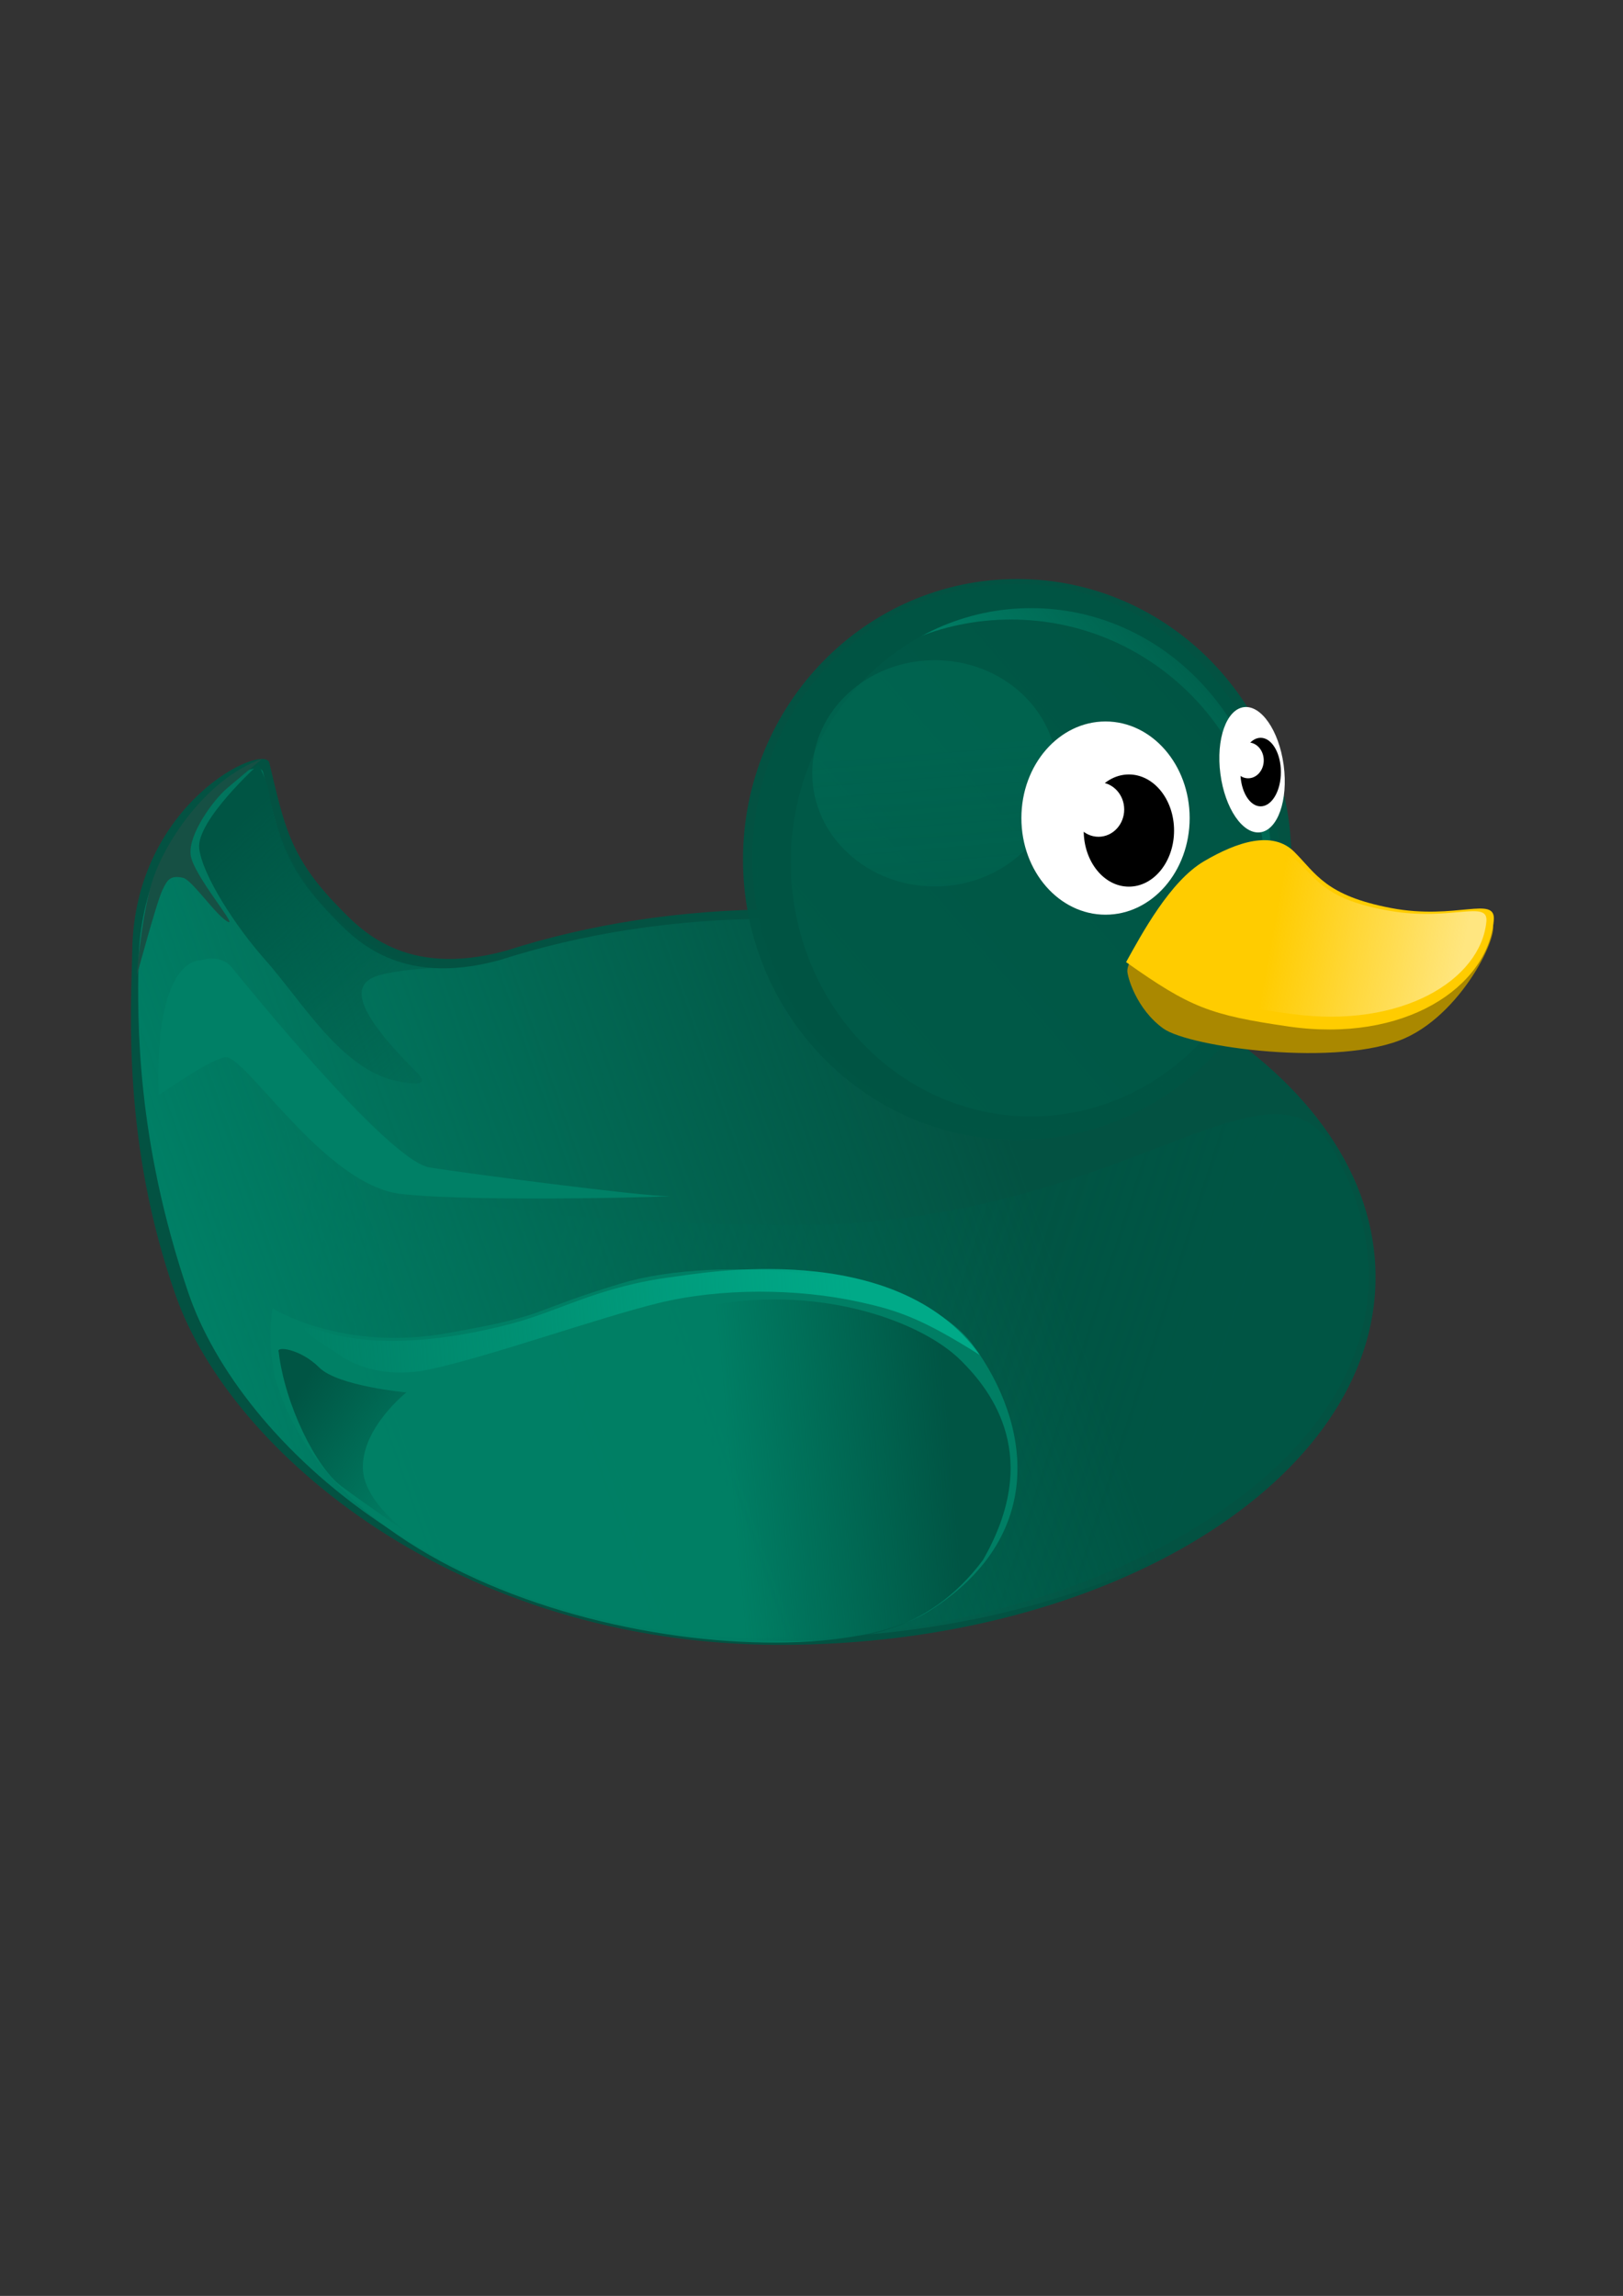 <svg xmlns="http://www.w3.org/2000/svg" xmlns:xlink="http://www.w3.org/1999/xlink" viewBox="0 0 744.09 1052.4"><rect x="0" y="0" width="744.09" height="1052.4" fill="#333333" stroke="none"/><defs><linearGradient id="a"><stop offset="0" stop-color="#ffe680"/><stop offset="1" stop-color="#ffe680" stop-opacity="0"/></linearGradient><linearGradient id="b" y2="462.36" gradientUnits="userSpaceOnUse" x2="-27.143" gradientTransform="translate(1.429)" y1="618.08" x1="455.71"><stop offset="0" stop-color="#054"/><stop offset="1" stop-color="#054" stop-opacity="0"/></linearGradient><linearGradient id="c" y2="533.79" gradientUnits="userSpaceOnUse" x2="340" gradientTransform="translate(-2.857 4.286)" y1="662.36" x1="-24.286"><stop offset="0" stop-color="#008066"/><stop offset="1" stop-color="#008066" stop-opacity="0"/></linearGradient><linearGradient id="e" y2="644.68" gradientUnits="userSpaceOnUse" x2="12.143" y1="623.54" x1="270.71"><stop offset="0" stop-color="#0a8"/><stop offset="1" stop-color="#0a8" stop-opacity="0"/></linearGradient><linearGradient id="d" y2="753.04" gradientUnits="userSpaceOnUse" x2="218.57" gradientTransform="translate(0 4)" y1="743.79" x1="321.43"><stop offset="0" stop-color="#054"/><stop offset="1" stop-color="#054" stop-opacity="0"/></linearGradient><linearGradient id="f" y2="541.65" gradientUnits="userSpaceOnUse" x2="111.43" y1="411.65" x1="-7.143"><stop offset="0" stop-color="#054"/><stop offset="1" stop-color="#054" stop-opacity="0"/></linearGradient><linearGradient id="g" y2="716.99" gradientUnits="userSpaceOnUse" x2="81.822" y1="673.55" x1="19.193"><stop offset="0" stop-color="#054"/><stop offset="1" stop-color="#054" stop-opacity="0"/></linearGradient><linearGradient id="h" y2="343.02" gradientUnits="userSpaceOnUse" x2="490.61" y1="529" x1="280.65"><stop offset="0" stop-color="#0a8"/><stop offset="1" stop-color="#0a8" stop-opacity="0"/></linearGradient><linearGradient id="i" y2="562.3" gradientUnits="userSpaceOnUse" x2="338.19" y1="379.5" x1="323.15"><stop offset="0" stop-color="#008066"/><stop offset="1" stop-color="#008066" stop-opacity=".01"/></linearGradient><linearGradient id="j" y2="469.61" xlink:href="#a" gradientUnits="userSpaceOnUse" x2="603.69" y1="485.17" x1="695.8"/></defs><path d="M614.18-394.16c-58.2 0-105.06 46.83-105.06 105.03v169.72c0 9.95 1.37 19.567 3.93 28.683v84.438h2351.6l.1-83.689c2.7-9.336 4.1-19.202 4.1-29.432v-169.72c0-58.2-46.8-105.03-105-105.03H614.25z" opacity=".298" fill="#0055d4"/><path d="M458.47 1100.9c-57 0-102.9 39-102.9 87.5v141.4c0 8.3 1.34 16.3 3.85 23.9v70.4h2303.3v-69.8c2.7-7.7 4.1-16 4.1-24.5v-141.4c0-48.5-45.9-87.5-102.9-87.5H458.52z" opacity=".298" fill="#00aad4"/><path d="M60.638 435.414c-.46 26.487-4.915 88.204 19.978 158.55 25.343 71.616 128.95 160.02 277.15 160.02 150.62 0 272.88-75.542 272.88-168.59 0-93.051-122.26-168.56-272.88-168.56-45.331 0-88.087 6.837-125.72 18.938-46.788 12.828-67.164-10.135-77.125-20.375-22.239-22.86-24.577-37.27-31.442-65.72-2.266-9.39-61.677 18.1-62.843 85.74z" fill-opacity=".937" fill="#054"/><path d="M-33.571 629.96c29.178 78.916 127.52 158.59 275.72 158.59 150.62 0 319.66-96.874 250.02-222.88-28.582-51.717-96.544 34.295-247.16 34.295-45.331 0-163.37-2.788-195.7-25.723-50.75-36.008-112.23-23.677-82.875 55.714z" fill="url(#b)" transform="translate(119.2 -38.386)"/><path d="M-55.705 479.52c-.46 26.487-1.173 80.839 22.835 151.41 23.571 69.286 120.38 158.59 268.58 158.59 150.62 0 272.88-68.399 272.88-161.45S386.33 459.51 235.71 459.51c-45.331 0-88.087 6.837-125.72 18.938-46.788 12.828-67.164-10.135-77.125-20.375-22.235-22.857-24.573-37.271-31.438-65.719-2.266-9.39-55.963 19.524-57.129 87.17z" fill="url(#c)" transform="translate(119.2 -38.386)"/><path d="M446.34 616.834c-25.75-35.49-117.26-41.91-161.43-28.57-44.57 13.46-31.42 14.28-79.996 22.86-48.571 8.57-80-11.43-80-11.43s-3.347 19.008 2.857 37.143c37.143 108.57 242.11 137.4 298.57 101.43 53.365-33.995 46.426-85.014 20-121.43z" fill-rule="evenodd" fill="#008066" fill-opacity=".937"/><path d="M331.43 753.51c-25.714 34.286-58.571 37.143-85.714 37.143s-67.143-4.286-87.143-10-71.804-15.21-71.429-31.429c.41-17.735 64.286-102.86 121.43-112.86 48.848-8.548 94.612 7.538 112.86 25.714 14.45 14.395 37.143 44.286 10 91.429z" fill-rule="evenodd" fill="url(#d)" transform="translate(119.2 -38.386)"/><path d="M120.21 347.804c-25.759 9.091-46.006 39.324-51.265 59.094-4.507 16.943-6.313 40.659-6.313 40.659s9.294-34.498 11.869-39.648c2.02-4.04 3.137-6.939 9.344-5.556 4.324.964 15.194 17.446 20.708 20.203 4.545 2.273-16.162-21.718-17.173-30.81-1.01-9.091 9.964-24.764 17.173-30.81l15.657-13.13z" fill-rule="evenodd" fill="#165044"/><path d="M330 659.51c-38.45-54.05-128.76-37.31-140.1-35.89-34.29 4.28-52.18 15.62-74.9 21.6-27.204 7.16-60.862 11.61-86.429 3.35C6.982 641.59 35 658.44 35 658.44s15.418 13.398 42.561 7.684c27.143-5.714 77.015-23.54 105.05-30.418 28.386-6.966 63.604-6.845 92.388-.49 17.012 3.756 28.276 7.367 55 24.286z" fill-rule="evenodd" fill="url(#e)" transform="translate(119.2 -38.386)"/><path d="M63.571 478.08c-50-23.57-57.857-66.43-59.285-75.72-.869-5.648-5-13.571-5-13.571s-28.645 25.802-27.143 38.571c1.429 12.143 16.578 35.614 30 50.714 17.143 19.286 34.859 50.127 60 55.714 19.286 4.286 10-3.571 9.286-4.286-27.18-27.18-28.944-38.385-20-42.857 8.571-4.285 37.143-5 37.143-5l-25-3.571z" fill-rule="evenodd" fill="url(#f)" transform="translate(119.2 -38.386)"/><path d="M8.571 658.08c2.858 24.286 17.143 52.857 28.571 61.429 11.43 8.571 38.571 27.143 38.571 27.143s-28.57-17.143-28.57-35.714 20-34.286 20-34.286-31.43-2.857-40-11.429c-8.572-8.571-20-10-18.572-7.143z" fill-rule="evenodd" fill="url(#g)" transform="translate(119.2 -38.386)"/><path d="M72.733 501.824c-2.02-63.64 19.193-61.619 19.193-61.619s9.091-3.03 14.142 3.03c5.05 6.061 71.721 88.893 90.914 91.924 19.193 3.03 96.975 13.132 109.1 13.132 12.122 0-86.873 3.03-122.23-1.01-35.355-4.04-71.721-64.65-80.812-62.629-9.091 2.02-29.294 17.173-30.305 17.173z" fill-rule="evenodd" fill="#008066"/><path d="M592.056 393.98c0 71.008-56.284 128.57-125.71 128.57-69.43 0-125.71-57.563-125.71-128.57 0-71.008 56.284-128.57 125.71-128.57 69.43 0 125.71 57.563 125.71 128.57z" fill-opacity=".936" fill="#054"/><path d="M586.343 393.41c0 69.43-54.046 125.713-120.71 125.713-66.67 0-120.711-56.284-120.711-125.714s54.045-125.713 120.71-125.713c66.67 0 120.71 56.284 120.71 125.713z" fill-opacity=".936" fill="#054"/><path d="M488.57 458.08c0 71.008-56.284 128.57-125.71 128.57-69.43 0-125.71-57.563-125.71-128.57 0-71.008 56.284-128.57 125.71-128.57 69.43 0 125.71 57.563 125.71 128.57z" transform="matrix(.876 0 0 .906 154.829 -19.778)" fill="url(#h)"/><path d="M579.915 401.121c0 64.696-52.127 117.142-116.425 117.142-64.302 0-116.425-52.447-116.425-117.142 0-64.696 52.126-117.141 116.425-117.141 64.302 0 116.425 52.446 116.425 117.141z" fill-opacity=".936" fill="#054"/><path d="M364.29 391.65c0 25.642-22.066 46.429-49.286 46.429s-49.286-20.787-49.286-46.429 22.066-46.429 49.286-46.429 49.286 20.787 49.286 46.429z" transform="matrix(1.14 0 0 1.117 69.477 -82.991)" opacity=".298" fill="url(#i)"/><path d="M533.33 471.444c12.02 8.658 80.749 18.01 111.02 4.345 27.591-12.453 45.41-51.759 38.927-53.386-16.178-4.06-164.59-7.095-166.43 22.52-.145 2.333 3.988 17.52 16.483 26.52z" fill-rule="evenodd" fill="#a80"/><path d="M516.27 441.021c7.143-12.857 20.123-37.074 35.714-46.234 15.168-8.912 31.429-14.286 41.429-4.286s14.286 20 44.286 25.714c30 5.715 48.204-6.062 47.143 5.715-2.755 30.582-40.909 56.378-94.286 48.57-35.76-5.23-44.848-8.643-74.286-29.48z" fill-rule="evenodd" fill="#fc0"/><path d="M545.415 374.994c0 24.458-17.269 44.286-38.571 44.286s-38.572-19.828-38.572-44.286 17.27-44.286 38.572-44.286 38.571 19.828 38.571 44.286z" fill="#fff"/><path d="M538.267 380.71c0 14.203-9.274 25.715-20.714 25.715s-20.714-11.513-20.714-25.714c0-14.202 9.274-25.714 20.714-25.714s20.714 11.513 20.714 25.714z"/><path d="M515.407 371.06c0 6.904-5.277 12.5-11.786 12.5-6.51 0-11.786-5.596-11.786-12.5s5.277-12.5 11.786-12.5c6.51 0 11.786 5.597 11.786 12.5z" fill="#fff"/><g><path d="M588.545 350.926c2.077 15.841-2.738 29.536-10.757 30.588-8.018 1.051-16.203-10.938-18.28-26.78s2.737-29.535 10.756-30.587c7.936-1.04 16.053 10.7 18.224 26.36" fill="#fff"/><path d="M587.245 353.902c0 8.679-4.157 15.714-9.286 15.714s-9.285-7.036-9.285-15.714c0-8.68 4.157-15.714 9.285-15.714s9.286 7.035 9.286 15.714z"/><path d="M579.384 348.535c0 4.536-3.198 8.214-7.143 8.214s-7.143-3.678-7.143-8.214 3.198-8.214 7.143-8.214 7.143 3.677 7.143 8.214z" fill="#fff"/></g><g transform="matrix(.946 0 0 .872 14.49 5.198)" fill="url(#j)"><path d="M536.47 497.59c7.143-12.857 20.123-37.074 35.714-46.234 15.168-8.912 31.429-14.286 41.429-4.286s14.286 20 44.286 25.714c30 5.715 48.204-6.062 47.143 5.715-2.755 30.582-40.909 56.378-94.286 48.57-35.76-5.23-44.848-8.643-74.286-29.48z" fill-rule="evenodd"/></g></svg>